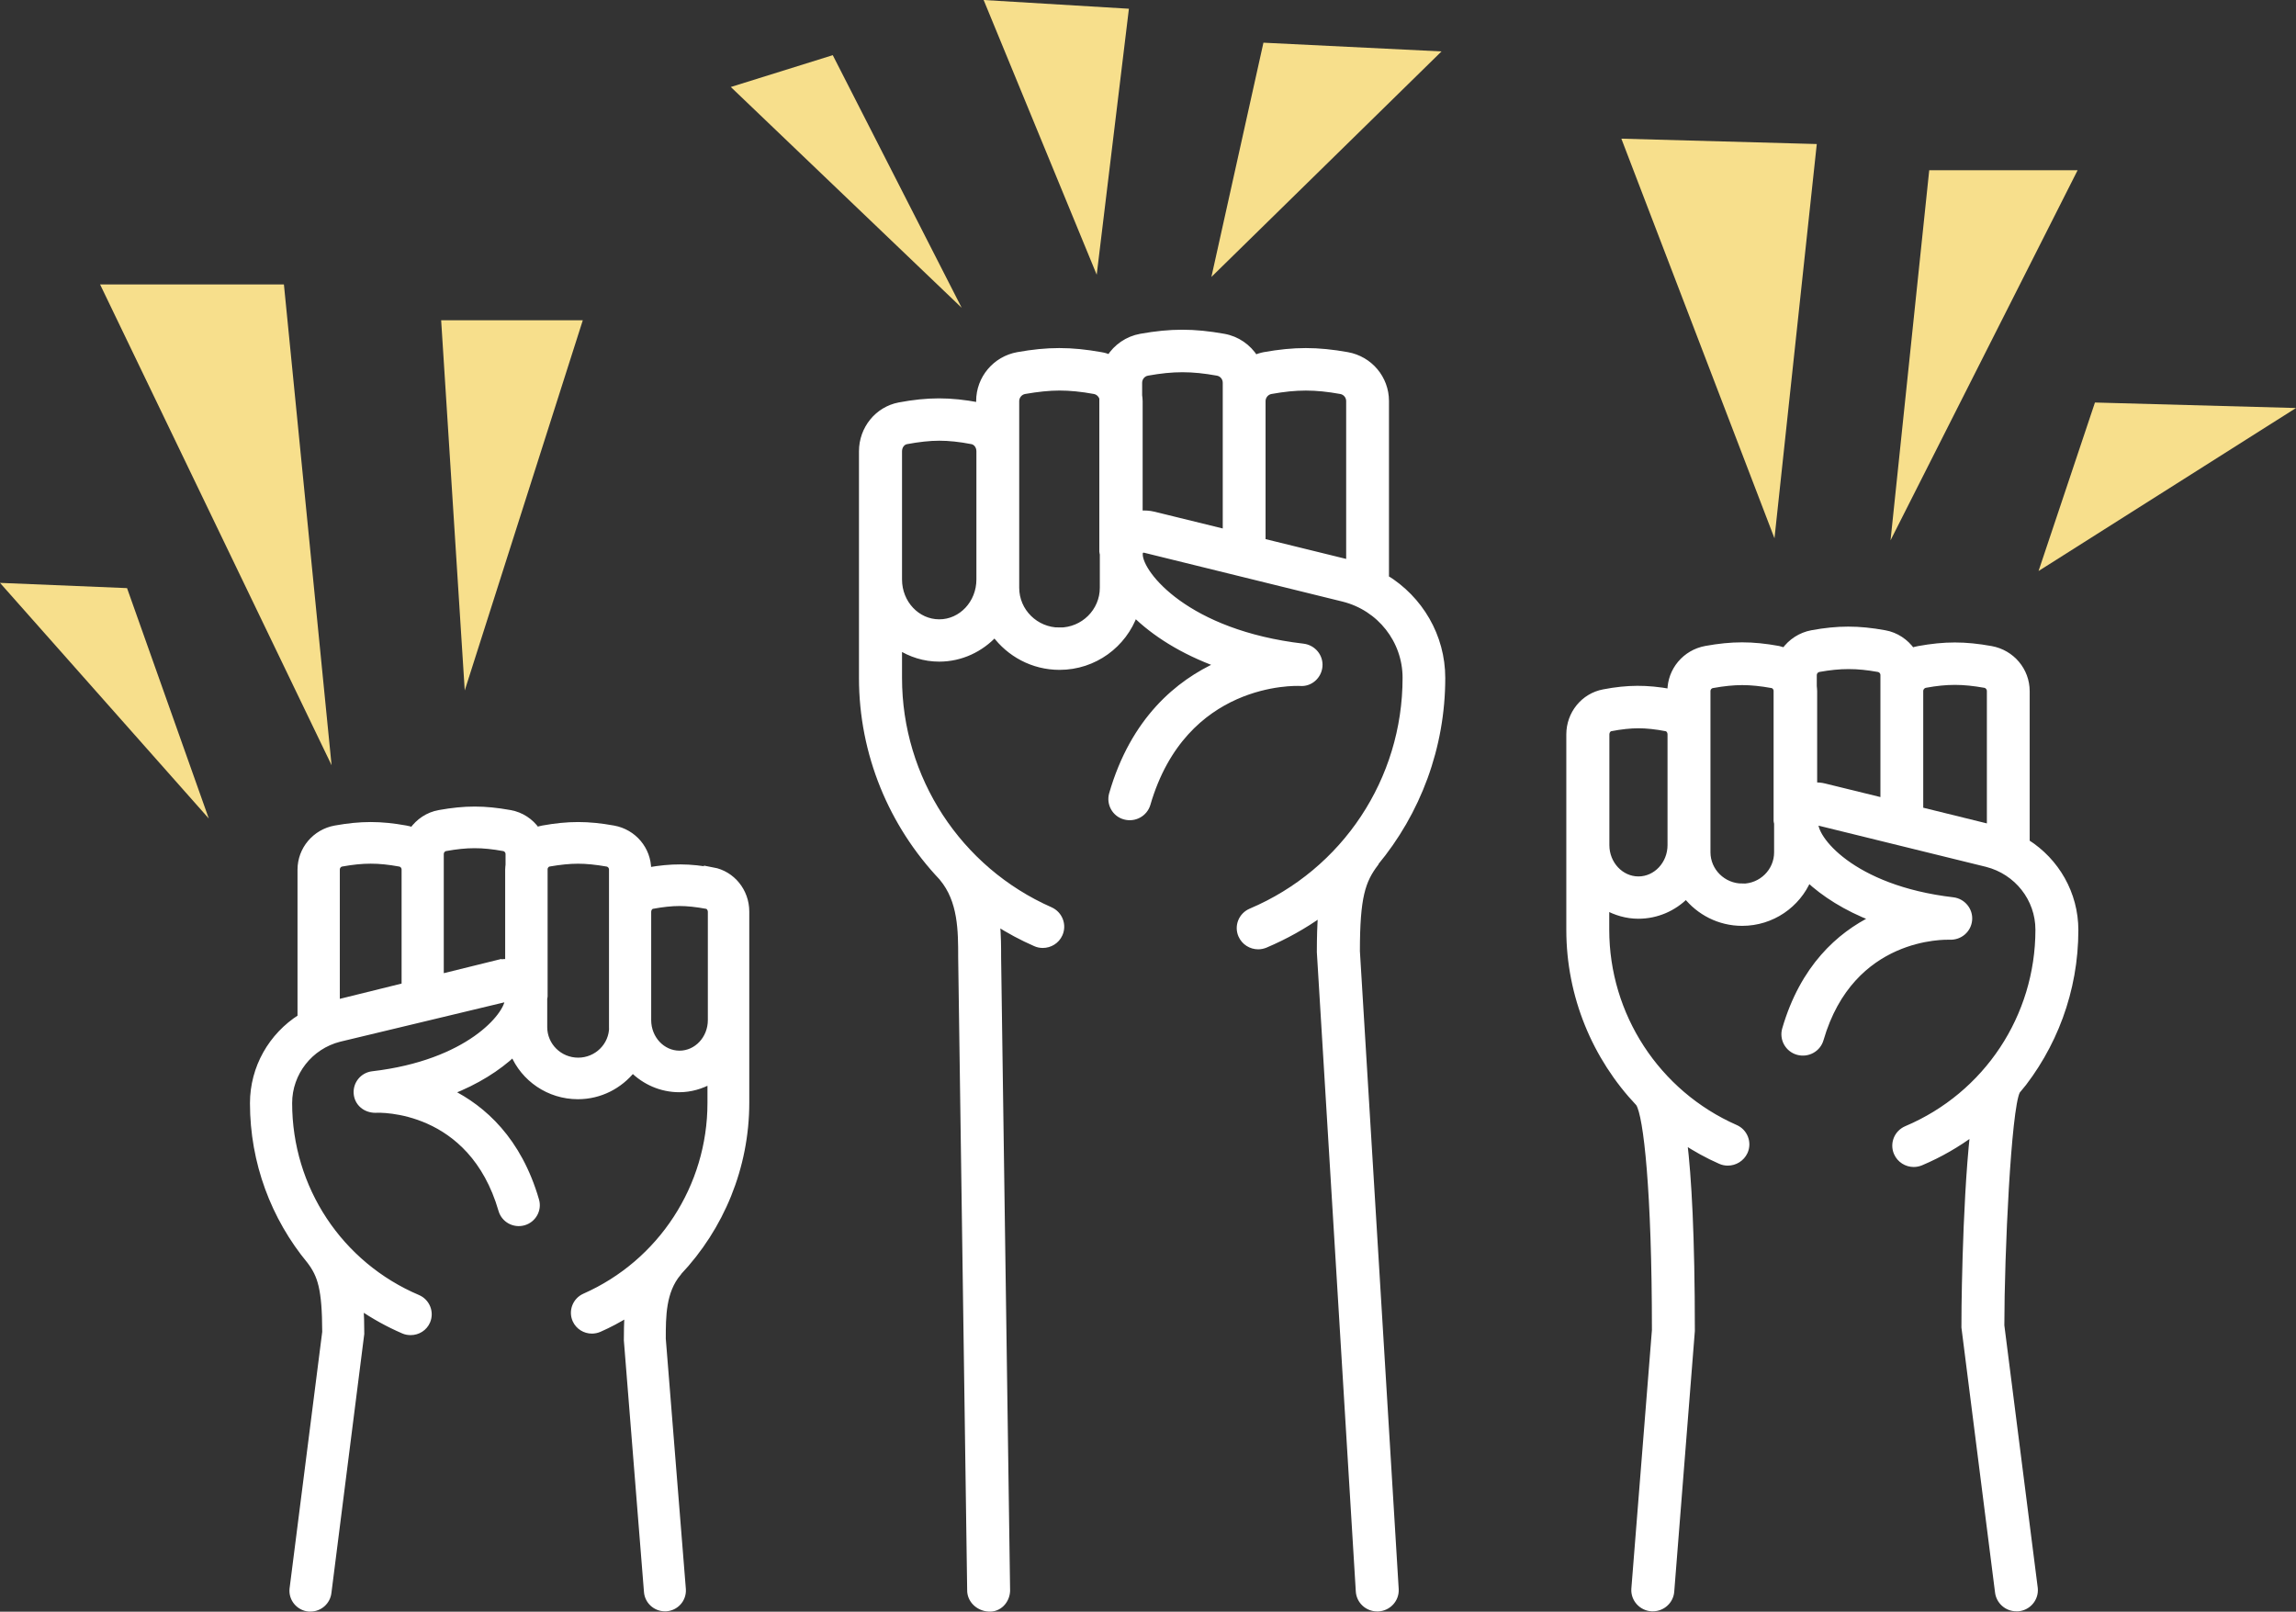 <?xml version="1.0" encoding="UTF-8"?>
<svg id="Layer_2" data-name="Layer 2" xmlns="http://www.w3.org/2000/svg" viewBox="0 0 183.98 129.13">
  <rect x="0" y="0" width="183.98" height="129.13" fill="#333333" stroke="none"/>
  <defs>
    <style>
      .cls-1 {
        fill: none;
        stroke: #fff;
        stroke-miterlimit: 10;
        stroke-width: .5px;
      }

      .cls-2 {
        fill: #fff;
      }

      .cls-3 {
        fill: #f7df8c;
      }
    </style>
  </defs>
  <g id="Layer_1-2" data-name="Layer 1">
    <path class="cls-2" d="M101.16,43.39v-11.25c0-.4.29-.75.68-.82,2.06-.37,3.54-.37,5.6,0,.39.07.68.41.68.82v12.96l-6.96-1.71ZM91.31,41.17v-9.03c0-.16-.02-.31-.04-.46v-1.01c0-.4.28-.75.68-.82,2.06-.37,3.54-.37,5.6,0,.4.07.68.41.68.82v11.99l-5.78-1.42c-.38-.09-.76-.11-1.13-.07M84.9,50.53c-1.92,0-3.48-1.54-3.48-3.44v-14.95c0-.4.29-.75.68-.82,1.03-.18,1.97-.28,2.8-.28s1.77.09,2.8.28c.31.06.55.29.64.58v12.3c0,.07.03.13.04.2v2.69c0,1.9-1.56,3.44-3.48,3.44ZM75.26,49.87c-1.78,0-3.23-1.54-3.23-3.44v-10.27c0-.41.25-.75.6-.82.97-.18,1.85-.28,2.63-.28s1.66.09,2.63.28c.35.07.6.41.6.82v10.27c0,1.9-1.45,3.44-3.22,3.44M110.19,69.16c3.4-4.08,5.37-9.29,5.37-14.84,0-3.34-1.78-6.34-4.55-8.03,0-.06.04-.11.04-.18v-13.98c0-1.81-1.3-3.35-3.09-3.67-2.41-.43-4.24-.43-6.65,0-.26.05-.5.13-.74.22-.55-.86-1.43-1.5-2.51-1.69-2.41-.43-4.24-.43-6.65,0-1.06.19-1.95.82-2.49,1.67-.23-.09-.46-.16-.71-.2-2.41-.43-4.24-.43-6.65,0-1.79.32-3.09,1.87-3.09,3.67v.37s-.03-.01-.05-.01c-2.3-.43-4.06-.43-6.36,0-1.73.33-2.98,1.87-2.98,3.67v10.27s0,0,0,0c0,0,0,0,0,0v7.89c0,6.06,2.38,11.74,6.4,15.98,0,.01.01.02.02.03,1.53,1.82,1.53,4.25,1.53,6.38l.72,50.67c-.02.8.65,1.44,1.47,1.49.82.06,1.44-.62,1.47-1.41l-.72-50.73c0-.85,0-1.81-.1-2.81.98.62,2.01,1.18,3.09,1.65.19.09.4.13.6.13.56,0,1.1-.32,1.34-.86.33-.73,0-1.59-.74-1.92-7.37-3.25-12.13-10.55-12.13-18.6v-2.52c.94.6,2.04.96,3.23.96,1.75,0,3.33-.77,4.45-1.98,1.17,1.59,3.05,2.64,5.19,2.64,2.79,0,5.14-1.78,6.02-4.24,1.56,1.53,3.8,2.99,6.77,4.06-3.26,1.47-6.85,4.43-8.57,10.38-.22.77.23,1.58,1,1.79.78.22,1.59-.22,1.82-.99,2.92-10.03,11.86-9.73,12.24-9.71.79.07,1.47-.54,1.54-1.32s-.5-1.47-1.29-1.57c-9.36-1.09-13.07-5.82-13.11-7.37v-.14c.02-.11.08-.19.13-.22.05-.04.15-.08.28-.05l15.92,3.92c2.94.74,4.99,3.35,4.99,6.35,0,8.18-4.87,15.53-12.4,18.72-.75.32-1.09,1.17-.77,1.9.24.55.78.88,1.35.88.19,0,.39-.04.58-.12,1.6-.68,3.1-1.52,4.47-2.5-.07.89-.1,1.9-.1,3.09l3.12,51.2c.04.78.69,1.38,1.47,1.38.02,0,.05,0,.07,0,.81-.04,1.44-.72,1.4-1.52l-3.11-51.13c0-4.36.44-5.65,1.5-7.05,0,0,0,0,0-.01Z"/>
    <path class="cls-1" d="M101.16,43.39v-11.25c0-.4.29-.75.68-.82,2.06-.37,3.54-.37,5.6,0,.39.07.68.41.68.82v12.96l-6.96-1.71ZM91.31,41.17v-9.03c0-.16-.02-.31-.04-.46v-1.01c0-.4.28-.75.68-.82,2.06-.37,3.54-.37,5.6,0,.4.07.68.41.68.82v11.99l-5.78-1.42c-.38-.09-.76-.11-1.13-.07ZM84.9,50.53c-1.92,0-3.48-1.54-3.48-3.44v-14.95c0-.4.29-.75.68-.82,1.03-.18,1.97-.28,2.8-.28s1.77.09,2.8.28c.31.06.55.29.64.58v12.3c0,.07.03.13.04.2v2.69c0,1.9-1.56,3.44-3.48,3.44ZM75.26,49.87c-1.78,0-3.23-1.54-3.23-3.44v-10.27c0-.41.25-.75.6-.82.97-.18,1.85-.28,2.63-.28s1.66.09,2.63.28c.35.07.6.41.6.82v10.27c0,1.9-1.45,3.44-3.22,3.44ZM110.19,69.16c3.4-4.08,5.37-9.29,5.37-14.84,0-3.34-1.78-6.34-4.55-8.03,0-.06.04-.11.04-.18v-13.98c0-1.81-1.3-3.35-3.09-3.67-2.41-.43-4.24-.43-6.65,0-.26.05-.5.13-.74.22-.55-.86-1.43-1.5-2.51-1.69-2.41-.43-4.24-.43-6.65,0-1.06.19-1.95.82-2.49,1.67-.23-.09-.46-.16-.71-.2-2.41-.43-4.24-.43-6.65,0-1.79.32-3.09,1.87-3.09,3.67v.37s-.03-.01-.05-.01c-2.3-.43-4.06-.43-6.36,0-1.73.33-2.98,1.87-2.98,3.67v10.27s0,0,0,0c0,0,0,0,0,0v7.89c0,6.06,2.38,11.74,6.4,15.98,0,.01.01.02.02.03,1.53,1.82,1.53,4.25,1.53,6.38l.72,50.67c-.02.8.65,1.44,1.47,1.49.82.06,1.44-.62,1.47-1.41l-.72-50.73c0-.85,0-1.81-.1-2.81.98.62,2.01,1.18,3.09,1.65.19.09.4.13.6.13.56,0,1.1-.32,1.34-.86.33-.73,0-1.59-.74-1.92-7.37-3.25-12.13-10.55-12.13-18.6v-2.52c.94.6,2.04.96,3.23.96,1.75,0,3.33-.77,4.45-1.98,1.17,1.59,3.05,2.64,5.19,2.64,2.79,0,5.14-1.78,6.02-4.24,1.56,1.53,3.8,2.99,6.77,4.06-3.26,1.47-6.85,4.43-8.57,10.38-.22.77.23,1.58,1,1.79.78.22,1.59-.22,1.82-.99,2.92-10.03,11.86-9.73,12.24-9.71.79.07,1.47-.54,1.54-1.32s-.5-1.47-1.29-1.57c-9.36-1.09-13.07-5.82-13.11-7.37v-.14c.02-.11.08-.19.13-.22.05-.04.15-.08.28-.05l15.92,3.92c2.94.74,4.99,3.35,4.99,6.35,0,8.18-4.87,15.53-12.4,18.72-.75.32-1.09,1.17-.77,1.9.24.55.78.88,1.35.88.19,0,.39-.04.58-.12,1.6-.68,3.1-1.52,4.47-2.5-.07.89-.1,1.9-.1,3.09l3.12,51.2c.04.78.69,1.38,1.47,1.38.02,0,.05,0,.07,0,.81-.04,1.44-.72,1.4-1.52l-3.11-51.13c0-4.36.44-5.65,1.5-7.05,0,0,0,0,0-.01Z"/>
    <path class="cls-2" d="M153.86,64.92v-9.55c0-.25.18-.46.42-.51,1.76-.32,3-.31,4.76,0,.24.04.42.26.42.51v10.92l-5.6-1.38ZM145.36,62.95v-7.58c0-.13-.02-.26-.03-.39v-.88c0-.25.17-.46.42-.51,1.72-.31,3.04-.31,4.76,0,.24.04.42.25.42.5v10.09l-4.73-1.16c-.27-.07-.55-.09-.83-.08h0ZM139.61,71.04c-1.54,0-2.8-1.24-2.8-2.76v-12.9c0-.25.17-.46.42-.5.88-.16,1.68-.24,2.38-.24s1.5.08,2.38.24c.21.04.34.21.38.41v10.5c0,.06.03.11.04.17v2.33c0,1.52-1.25,2.76-2.8,2.76ZM131.29,70.47c-1.42,0-2.58-1.24-2.58-2.76v-8.86c0-.25.15-.47.35-.51.81-.16,1.58-.24,2.23-.24s1.42.08,2.23.24c.2.04.35.25.35.51v8.86c0,1.52-1.16,2.76-2.58,2.76ZM161.61,87.45s0,0,0,0c2.96-3.56,4.68-8.09,4.68-12.93,0-2.91-1.52-5.53-3.9-7.03,0-.02,0-.03,0-.05v-12.06c0-1.66-1.19-3.07-2.84-3.37-2.11-.38-3.71-.38-5.81,0-.18.03-.36.08-.53.14-.51-.72-1.28-1.25-2.2-1.41-2.09-.38-3.73-.38-5.81,0-.92.17-1.69.69-2.2,1.4-.16-.05-.33-.1-.5-.14-2.11-.38-3.7-.38-5.81,0-1.64.3-2.83,1.71-2.83,3.37v.08c-1.9-.34-3.43-.34-5.36.03-1.59.3-2.74,1.71-2.74,3.36v8.86s0,0,0,0c0,0,0,0,0,0v6.8c0,5.27,2.06,10.21,5.56,13.9,0,0,0,.01.01.02.62.95,1.29,7.06,1.29,18.15l-1.65,20.74c-.05.8.57,1.49,1.38,1.54.03,0,.06,0,.09,0,.77,0,1.42-.59,1.47-1.36l1.65-20.86c0-7.65-.27-12.32-.62-15.21.92.6,1.88,1.14,2.91,1.59.19.09.4.13.6.13.56,0,1.1-.32,1.35-.86.33-.73,0-1.6-.75-1.92-6.28-2.77-10.35-9-10.35-15.87v-1.82c.77.42,1.64.69,2.58.69,1.49,0,2.84-.61,3.83-1.61,1.05,1.32,2.66,2.18,4.49,2.18,2.39,0,4.43-1.45,5.3-3.5,1.27,1.18,3,2.3,5.23,3.16-2.74,1.35-5.64,3.93-7.08,8.88-.22.77.23,1.58,1.01,1.8.79.22,1.6-.23,1.82-1,2.47-8.49,10.04-8.23,10.35-8.23.8.04,1.48-.54,1.55-1.33.07-.78-.51-1.48-1.29-1.57-8.14-.95-11.26-5.06-11.03-6.31l13.74,3.38c2.44.62,4.15,2.79,4.15,5.28,0,6.98-4.15,13.25-10.58,15.97-.75.32-1.09,1.17-.77,1.91.24.55.78.88,1.35.88.19,0,.39-.04.58-.12,1.51-.64,2.91-1.45,4.19-2.4-.67,6.12-.71,15.38-.7,15.61l2.69,21.2c.08.75.72,1.31,1.46,1.31.05,0,.1,0,.15,0,.81-.08,1.4-.79,1.32-1.59l-2.68-21.06c0-5.72.54-17.34,1.26-18.77h0Z"/>
    <path class="cls-1" d="M153.86,64.92v-9.55c0-.25.18-.46.42-.51,1.76-.32,3-.31,4.76,0,.24.04.42.26.42.51v10.92l-5.6-1.38ZM145.36,62.95v-7.58c0-.13-.02-.26-.03-.39v-.88c0-.25.17-.46.42-.51,1.72-.31,3.04-.31,4.76,0,.24.04.42.25.42.5v10.09l-4.73-1.16c-.27-.07-.55-.09-.83-.08h0ZM139.61,71.04c-1.54,0-2.8-1.24-2.8-2.76v-12.9c0-.25.17-.46.42-.5.88-.16,1.68-.24,2.38-.24s1.5.08,2.38.24c.21.04.34.21.38.41v10.5c0,.06.03.11.04.17v2.33c0,1.52-1.25,2.76-2.8,2.76ZM131.29,70.47c-1.42,0-2.58-1.24-2.58-2.76v-8.86c0-.25.15-.47.35-.51.81-.16,1.58-.24,2.23-.24s1.42.08,2.23.24c.2.04.35.25.35.51v8.86c0,1.52-1.16,2.76-2.58,2.76ZM161.61,87.45s0,0,0,0c2.96-3.56,4.68-8.09,4.68-12.93,0-2.91-1.52-5.53-3.9-7.03,0-.02,0-.03,0-.05v-12.06c0-1.66-1.19-3.07-2.84-3.37-2.11-.38-3.71-.38-5.81,0-.18.03-.36.08-.53.14-.51-.72-1.28-1.25-2.2-1.41-2.09-.38-3.73-.38-5.81,0-.92.17-1.69.69-2.2,1.4-.16-.05-.33-.1-.5-.14-2.11-.38-3.7-.38-5.81,0-1.64.3-2.83,1.71-2.83,3.37v.08c-1.9-.34-3.43-.34-5.36.03-1.59.3-2.74,1.71-2.74,3.36v8.86s0,0,0,0c0,0,0,0,0,0v6.8c0,5.27,2.06,10.21,5.56,13.9,0,0,0,.01.01.02.62.95,1.29,7.06,1.29,18.15l-1.65,20.74c-.05.8.57,1.49,1.38,1.54.03,0,.06,0,.09,0,.77,0,1.42-.59,1.47-1.36l1.65-20.86c0-7.65-.27-12.32-.62-15.21.92.6,1.88,1.14,2.91,1.59.19.09.4.13.6.13.56,0,1.1-.32,1.35-.86.33-.73,0-1.6-.75-1.92-6.28-2.77-10.35-9-10.35-15.87v-1.82c.77.42,1.64.69,2.58.69,1.49,0,2.84-.61,3.83-1.61,1.05,1.32,2.66,2.18,4.49,2.18,2.39,0,4.43-1.45,5.3-3.5,1.27,1.18,3,2.3,5.23,3.16-2.74,1.35-5.64,3.93-7.08,8.88-.22.77.23,1.58,1.01,1.8.79.22,1.6-.23,1.82-1,2.47-8.49,10.04-8.23,10.35-8.23.8.04,1.48-.54,1.55-1.33.07-.78-.51-1.48-1.29-1.57-8.14-.95-11.26-5.06-11.03-6.31l13.74,3.38c2.44.62,4.15,2.79,4.15,5.28,0,6.98-4.15,13.25-10.58,15.97-.75.32-1.09,1.17-.77,1.91.24.55.78.88,1.35.88.19,0,.39-.04.58-.12,1.51-.64,2.91-1.45,4.19-2.4-.67,6.12-.71,15.38-.7,15.61l2.69,21.2c.08.75.72,1.31,1.46,1.31.05,0,.1,0,.15,0,.81-.08,1.4-.79,1.32-1.59l-2.68-21.06c0-5.72.54-17.34,1.26-18.77h0Z"/>
    <path class="cls-2" d="M54.45,84.43c-1.39,0-2.52-1.21-2.52-2.7v-8.66c0-.25.15-.46.34-.5.81-.15,1.54-.23,2.18-.23s1.37.08,2.18.23c.19.04.34.25.34.5v8.66c0,1.49-1.13,2.7-2.52,2.7ZM49.06,82.29c0,1.49-1.22,2.7-2.73,2.7s-2.73-1.21-2.73-2.7v-2.28c0-.06.03-.11.03-.16v-10.27c.04-.2.17-.36.37-.4.86-.15,1.64-.23,2.32-.23s1.46.08,2.32.23c.24.04.41.25.41.49v12.61ZM39.93,77.15l-4.62,1.14v-9.86c0-.24.17-.45.4-.49,1.72-.31,2.92-.31,4.64,0,.24.04.41.25.41.49v.86c-.01.12-.03.25-.03.38v7.41c-.27,0-.53.01-.8.08M26.98,80.35v-10.68c0-.24.17-.45.4-.49,1.72-.31,2.93-.31,4.64,0,.24.04.41.25.41.49v9.33l-5.46,1.35ZM57.16,69.78c-1.9-.36-3.36-.36-5.23-.03v-.07c0-1.62-1.16-3-2.77-3.29-2.06-.37-3.61-.37-5.67,0-.17.03-.33.08-.48.13-.49-.7-1.24-1.21-2.14-1.37-2.06-.37-3.61-.37-5.67,0-.9.16-1.65.68-2.15,1.38-.17-.06-.34-.11-.52-.14-2.05-.37-3.6-.37-5.67,0-1.6.29-2.77,1.67-2.77,3.29v11.79s0,.03,0,.04c-2.32,1.47-3.81,4.03-3.81,6.88,0,4.73,1.68,9.16,4.56,12.64,0,0,0,0,0,0,.86,1.14,1.22,2.21,1.23,5.69l-2.62,20.59c-.08.78.5,1.48,1.29,1.56.05,0,.1,0,.14,0,.73,0,1.35-.55,1.43-1.28l2.63-20.73c0-.81-.02-1.51-.06-2.16,1.08.74,2.23,1.38,3.46,1.91.18.08.38.11.57.11.56,0,1.09-.32,1.32-.86.31-.72-.03-1.56-.75-1.87-6.27-2.66-10.32-8.78-10.32-15.61,0-2.43,1.67-4.56,4.04-5.16l13.51-3.24v.11c-.06,1.27-3.15,5.09-10.86,5.99-.77.09-1.32.77-1.26,1.53.06.76.69,1.3,1.5,1.3.3-.03,7.69-.26,10.1,8.05.22.75,1.01,1.19,1.78.97.76-.22,1.2-1.01.98-1.76-1.4-4.83-4.24-7.36-6.91-8.68,2.17-.84,3.86-1.93,5.1-3.09.84,2.01,2.84,3.42,5.17,3.42,1.78,0,3.35-.84,4.38-2.13.97.97,2.29,1.57,3.74,1.57.91,0,1.76-.26,2.51-.67v1.78c0,6.72-3.96,12.8-10.09,15.51-.72.32-1.05,1.16-.73,1.88.24.53.76.84,1.31.84.2,0,.39-.04.58-.12.8-.35,1.56-.76,2.29-1.21-.05.74-.06,1.46-.06,2.11l1.61,20.14c.05.75.68,1.33,1.43,1.33.03,0,.06,0,.09,0,.79-.05,1.39-.72,1.34-1.51l-1.61-20.08c0-1.78,0-3.79,1.24-5.27,0,0,0-.02.01-.03,3.42-3.61,5.44-8.45,5.44-13.61v-6.65h0v-8.67c0-1.61-1.12-3-2.67-3.29Z"/>
    <path class="cls-1" d="M54.45,84.43c-1.39,0-2.52-1.21-2.52-2.7v-8.66c0-.25.15-.46.34-.5.81-.15,1.54-.23,2.18-.23s1.37.08,2.18.23c.19.04.34.25.34.5v8.66c0,1.49-1.13,2.7-2.52,2.7ZM49.06,82.29c0,1.49-1.22,2.7-2.73,2.7s-2.73-1.21-2.73-2.7v-2.28c0-.06.03-.11.03-.16v-10.27c.04-.2.17-.36.37-.4.86-.15,1.64-.23,2.32-.23s1.46.08,2.32.23c.24.04.41.25.41.49v12.61ZM39.93,77.15l-4.62,1.14v-9.86c0-.24.17-.45.4-.49,1.72-.31,2.92-.31,4.64,0,.24.04.41.25.41.49v.86c-.01.12-.03.25-.03.38v7.41c-.27,0-.53.01-.8.08ZM26.98,80.35v-10.68c0-.24.17-.45.4-.49,1.72-.31,2.93-.31,4.64,0,.24.04.41.25.41.49v9.33l-5.46,1.35ZM57.16,69.78c-1.9-.36-3.36-.36-5.23-.03v-.07c0-1.62-1.16-3-2.77-3.29-2.06-.37-3.61-.37-5.67,0-.17.03-.33.08-.48.13-.49-.7-1.24-1.21-2.14-1.37-2.06-.37-3.61-.37-5.67,0-.9.16-1.65.68-2.15,1.38-.17-.06-.34-.11-.52-.14-2.05-.37-3.6-.37-5.67,0-1.6.29-2.77,1.67-2.77,3.29v11.79s0,.03,0,.04c-2.32,1.47-3.81,4.03-3.81,6.88,0,4.73,1.68,9.16,4.56,12.64,0,0,0,0,0,0,.86,1.14,1.22,2.21,1.23,5.69l-2.62,20.59c-.08.78.5,1.48,1.29,1.56.05,0,.1,0,.14,0,.73,0,1.35-.55,1.43-1.28l2.63-20.73c0-.81-.02-1.51-.06-2.16,1.08.74,2.23,1.38,3.46,1.91.18.08.38.11.57.11.56,0,1.09-.32,1.32-.86.31-.72-.03-1.56-.75-1.87-6.27-2.66-10.32-8.78-10.32-15.61,0-2.43,1.67-4.56,4.04-5.16l13.51-3.24v.11c-.06,1.27-3.15,5.09-10.86,5.99-.77.09-1.32.77-1.26,1.53.06.76.69,1.3,1.5,1.3.3-.03,7.69-.26,10.1,8.05.22.75,1.01,1.19,1.78.97.76-.22,1.2-1.01.98-1.76-1.4-4.83-4.24-7.36-6.91-8.68,2.17-.84,3.86-1.93,5.1-3.09.84,2.01,2.84,3.42,5.17,3.42,1.78,0,3.35-.84,4.38-2.13.97.97,2.29,1.57,3.74,1.57.91,0,1.76-.26,2.51-.67v1.78c0,6.72-3.96,12.8-10.09,15.51-.72.32-1.05,1.16-.73,1.88.24.53.76.84,1.31.84.2,0,.39-.04.58-.12.8-.35,1.56-.76,2.29-1.21-.05.74-.06,1.46-.06,2.11l1.61,20.14c.05.75.68,1.33,1.43,1.33.03,0,.06,0,.09,0,.79-.05,1.39-.72,1.34-1.51l-1.61-20.08c0-1.78,0-3.79,1.24-5.27,0,0,0-.02.01-.03,3.42-3.61,5.44-8.45,5.44-13.61v-6.65h0v-8.67c0-1.61-1.12-3-2.67-3.29Z"/>
    <polygon class="cls-3" points="115.51 4.12 101.24 3.42 97.07 22.19 115.51 4.12"/>
    <polygon class="cls-3" points="90.46 .7 78.82 0 87.88 22.01 90.46 .7"/>
    <polygon class="cls-3" points="66.73 4.42 58.56 6.97 77.06 24.66 66.73 4.42"/>
    <polygon class="cls-3" points="8.02 22.79 22.75 22.79 26.57 61.31 8.02 22.79"/>
    <polygon class="cls-3" points="35.35 25.66 46.7 25.66 37.24 55.32 35.35 25.66"/>
    <polygon class="cls-3" points="10.18 47.12 0 46.7 16.73 65.58 10.18 47.12"/>
    <polygon class="cls-3" points="166.48 13.64 154.59 13.64 151.49 43.29 166.48 13.64"/>
    <polygon class="cls-3" points="129.92 11.11 145.58 11.54 142.19 43.13 129.92 11.11"/>
    <polygon class="cls-3" points="183.98 32.69 167.87 32.25 163.35 45.75 183.98 32.69"/>
  </g>
</svg>